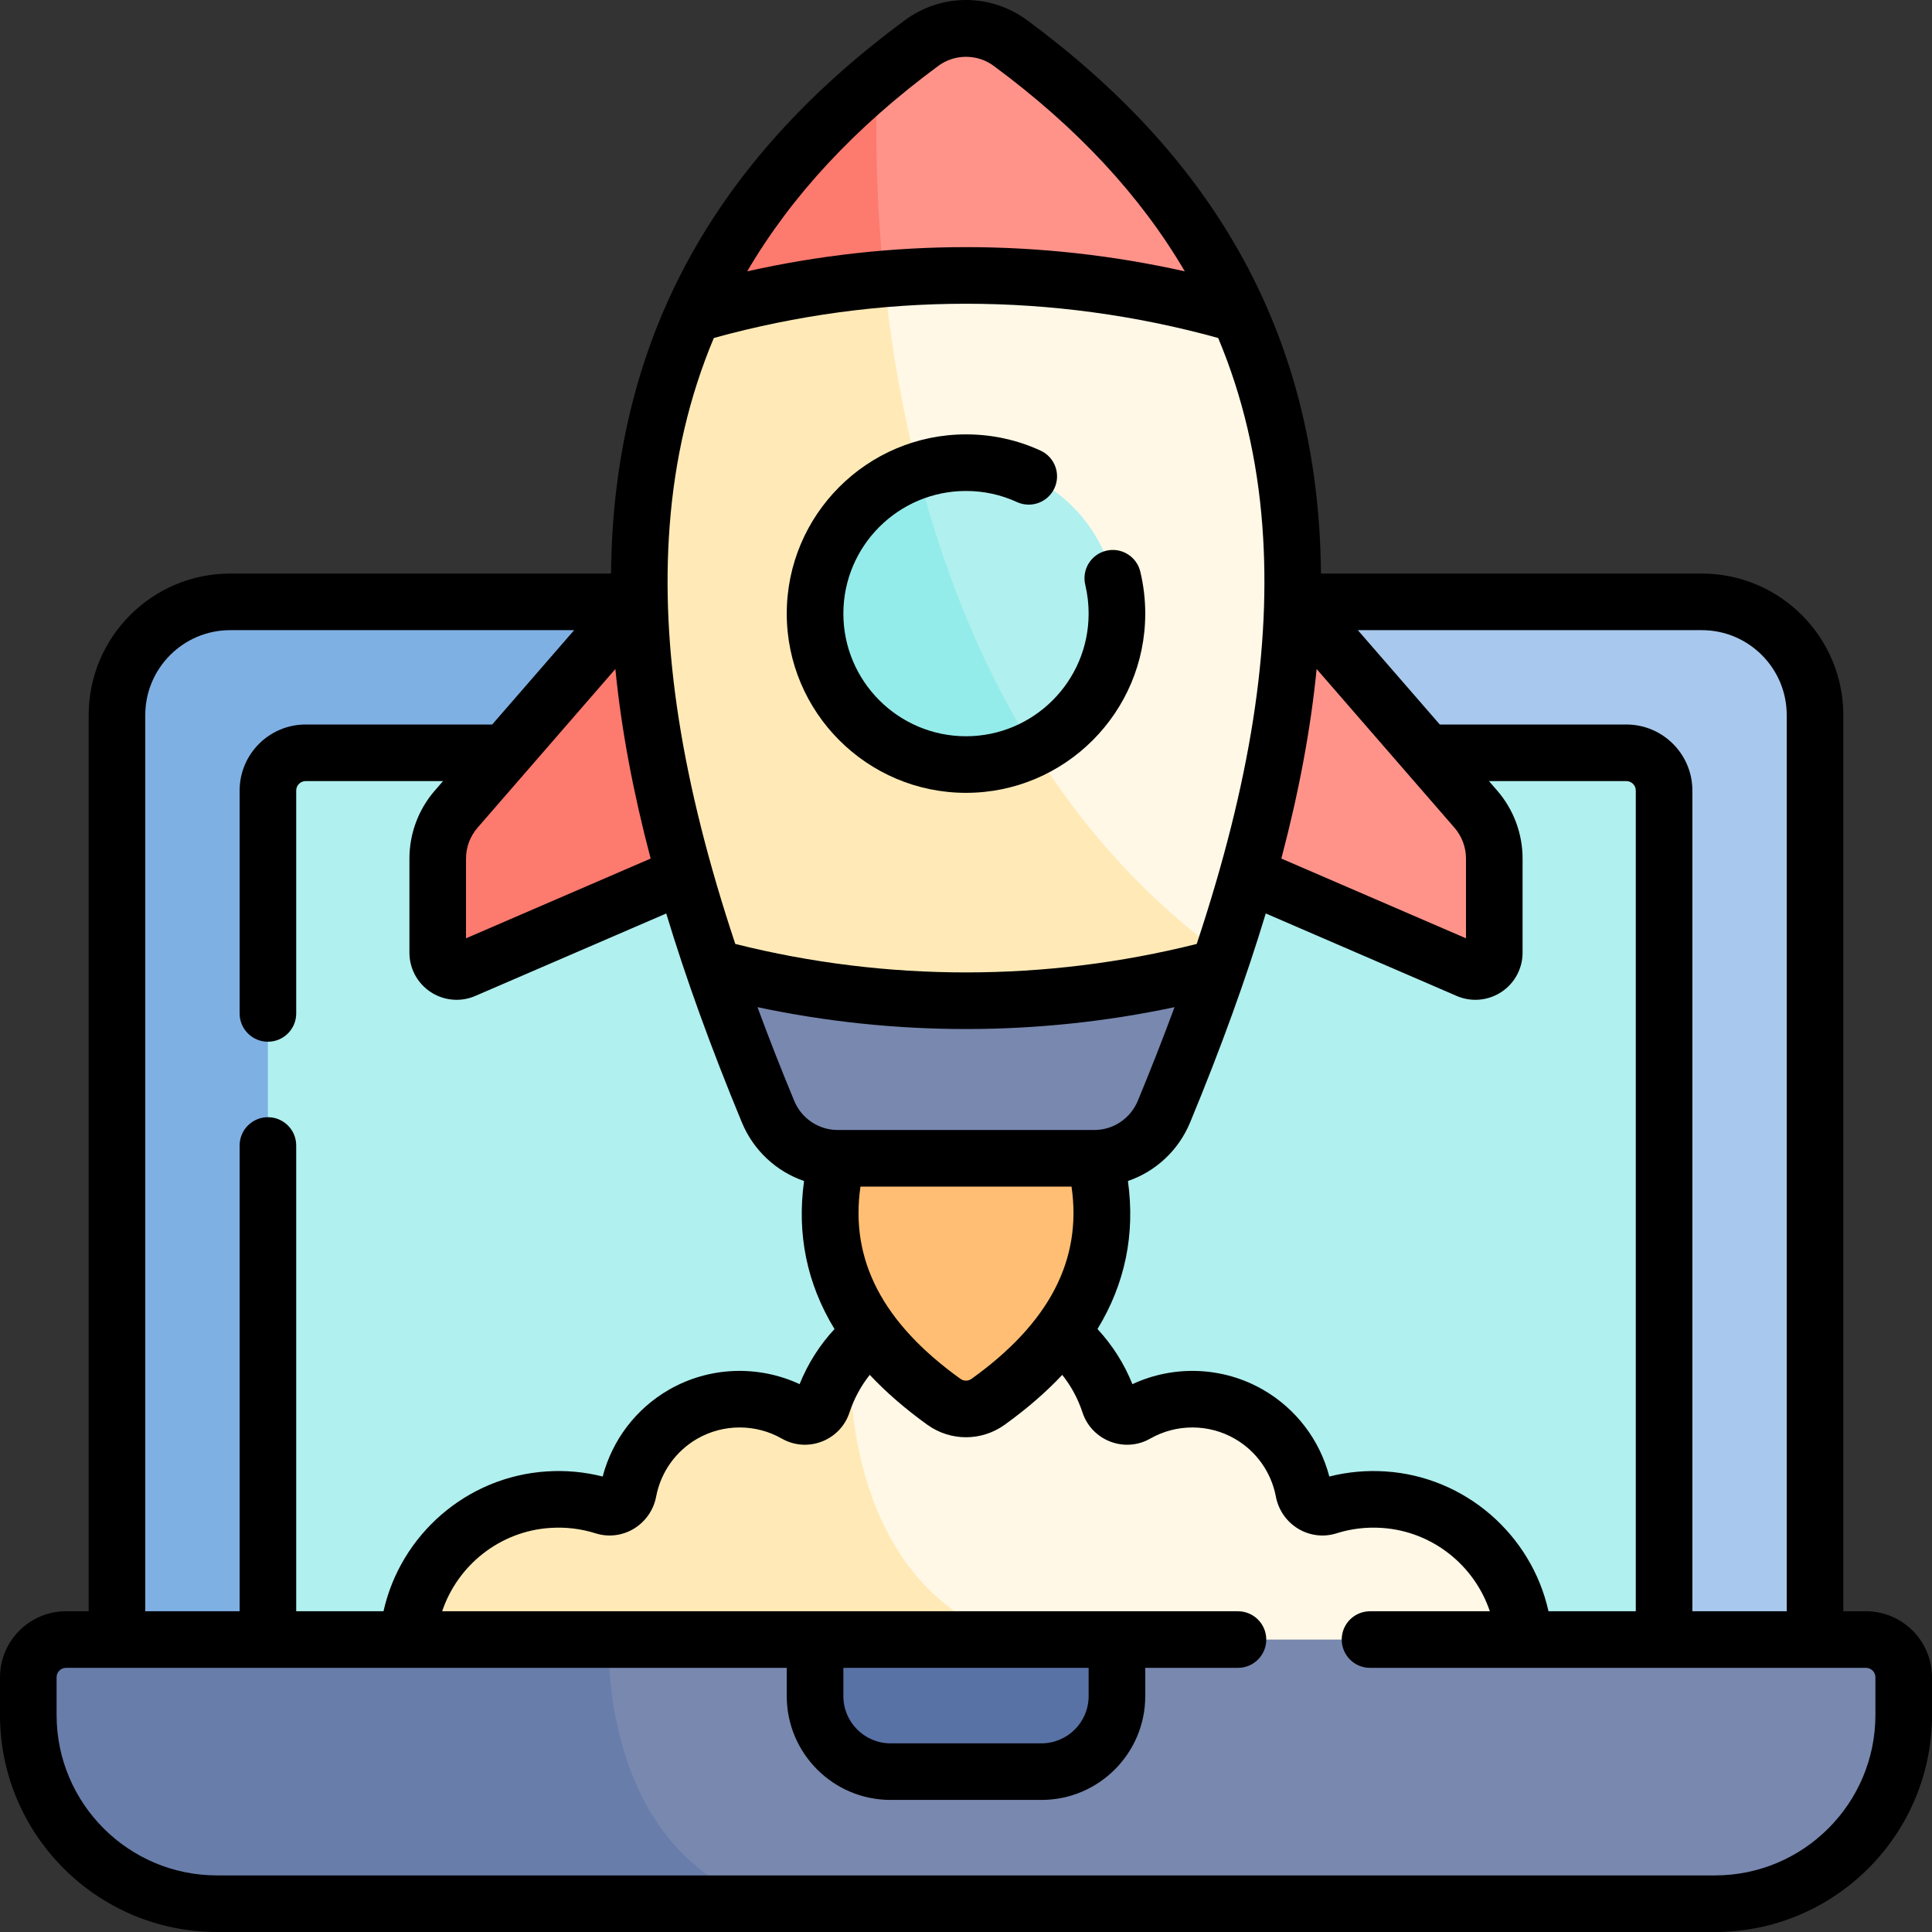 <svg width="72" height="72" viewBox="0 0 72 72" fill="none" xmlns="http://www.w3.org/2000/svg">
<rect x="0" y="0" width="72" height="72" fill="#333333" stroke="none"/>
<g clip-path="url(#clip0_2676_11115)">
<path d="M67.641 26.648V68.836H4.359V67.324C4.359 67.324 27.665 30.846 27.991 22.43H63.422C65.752 22.43 67.641 24.318 67.641 26.648Z" fill="#A8C9ED"/>
<path d="M51.439 61.349V67.324H4.359V26.648C4.359 24.318 6.248 22.43 8.578 22.43H27.991C27.665 30.846 29.046 55.342 51.439 61.349Z" fill="#7FB0E4"/>
<path d="M9.984 63.211V29.461C9.984 28.684 10.614 28.055 11.391 28.055H60.609C61.386 28.055 62.016 28.684 62.016 29.461V63.211H9.984Z" fill="#B0F0EF"/>
<path d="M51.187 67.127C49.947 67.127 48.799 66.725 47.868 66.044V66.312H24.75V65.52C23.734 66.514 22.345 67.127 20.812 67.127C18.237 67.127 16.067 65.397 15.399 63.036C15.399 63.036 30.375 60.134 31.688 50.459C31.954 50.142 32.259 49.849 32.603 49.587C34.869 47.867 38.122 48.13 40.078 50.196C40.672 50.825 41.093 51.549 41.343 52.312C41.48 52.724 41.966 52.913 42.343 52.698C43.603 51.979 45.199 51.93 46.546 52.708C47.653 53.346 48.361 54.412 48.583 55.575C48.661 55.995 49.081 56.268 49.487 56.139C50.135 55.934 50.836 55.842 51.562 55.89C54.346 56.07 56.607 58.321 56.798 61.104C57.024 64.391 54.426 67.127 51.187 67.127Z" fill="#FFF8E6"/>
<path d="M38.351 61.343V63.038H15.4C15.227 62.431 15.155 61.78 15.201 61.106C15.393 58.323 17.654 56.072 20.437 55.892C21.164 55.844 21.864 55.935 22.512 56.141C22.919 56.27 23.338 55.997 23.417 55.577C23.639 54.414 24.346 53.348 25.453 52.709C26.8 51.932 28.398 51.981 29.658 52.7C30.034 52.915 30.521 52.726 30.656 52.313C30.875 51.648 31.22 51.018 31.688 50.461C31.621 52.992 32.137 59.675 38.351 61.343Z" fill="#FFEAB7"/>
<path d="M70.946 62.508V63.914C70.946 67.797 67.797 70.945 63.914 70.945H28.497C18.562 69.341 18.979 63.713 22.669 61.102H30.375C30.375 61.102 34.447 64.617 36.001 64.617L41.626 61.102H69.54C70.316 61.102 70.946 61.732 70.946 62.508Z" fill="#7888AF"/>
<path d="M28.496 70.945H8.086C4.203 70.945 1.055 67.797 1.055 63.914V62.508C1.055 61.732 1.685 61.102 2.461 61.102H22.669C22.662 63.627 23.309 69.231 28.496 70.945Z" fill="#687DAA"/>
<path d="M41.625 61.102V63.211C41.625 64.765 40.366 66.023 38.812 66.023H33.188C31.634 66.023 30.375 64.765 30.375 63.211V61.102H41.625Z" fill="#5972A5"/>
<path d="M43.27 39.289H36H28.73L31.534 42.093C30.054 46.121 31.347 49.484 35.18 52.236C35.669 52.587 36.331 52.587 36.82 52.236C40.653 49.484 41.946 46.121 40.466 42.093L43.27 39.289Z" fill="#FFBE73"/>
<path d="M16.312 31.991V35.496C16.312 36.001 16.83 36.342 17.294 36.141L26.624 32.112L25.218 20.688L17.002 30.147C16.557 30.658 16.312 31.313 16.312 31.991Z" fill="#FD7A6E"/>
<path d="M55.688 31.991V35.496C55.688 36.001 55.17 36.342 54.706 36.141L45.376 32.112L46.782 20.688L54.999 30.147C55.443 30.658 55.688 31.313 55.688 31.991Z" fill="#FF938A"/>
<path d="M45.572 35.578C34.17 29.987 30.759 19.425 32.947 10.388C37.277 5.539 41.773 6.71 46.163 11.71H46.164C49.337 18.784 48.461 26.907 45.572 35.578Z" fill="#FFF8E6"/>
<path d="M45.572 35.58C45.52 35.736 45.467 35.892 45.413 36.05C39.246 40.57 32.75 40.191 26.586 36.05H26.585C23.571 27.202 22.605 18.915 25.835 11.712C28.167 8.692 30.549 8.312 32.947 10.39C33.765 18.327 36.661 29.078 45.572 35.58Z" fill="#FFEAB7"/>
<path d="M46.164 11.707C41.857 10.453 37.375 10.012 32.946 10.387C31.279 8.373 31.533 5.54 32.697 2.891C33.216 2.455 33.761 2.026 34.334 1.603C35.322 0.872 36.678 0.872 37.666 1.603C41.781 4.642 44.518 8.033 46.164 11.707Z" fill="#FF938A"/>
<path d="M45.414 36.047C44.812 37.815 44.127 39.606 43.379 41.415C42.943 42.468 41.917 43.158 40.777 43.158H31.223C30.082 43.158 29.057 42.468 28.621 41.415C27.872 39.606 27.188 37.815 26.585 36.047C32.751 37.701 39.248 37.701 45.414 36.047Z" fill="#7888AF"/>
<path d="M36 28.484C39.107 28.484 41.625 25.966 41.625 22.859C41.625 19.753 39.107 17.234 36 17.234C32.893 17.234 30.375 19.753 30.375 22.859C30.375 25.966 32.893 28.484 36 28.484Z" fill="#B0F0EF"/>
<path d="M38.506 27.898C37.751 28.275 36.9 28.487 36 28.487C32.894 28.487 30.375 25.969 30.375 22.862C30.375 20.386 31.975 18.284 34.2 17.531C35.083 20.996 36.442 24.588 38.506 27.898Z" fill="#93ECEA"/>
<path d="M32.946 10.386C30.548 10.587 28.166 11.027 25.836 11.706C27.253 8.542 29.48 5.589 32.697 2.891C32.621 4.709 32.631 7.34 32.946 10.386Z" fill="#FD7A6E"/>
<path d="M69.539 60.047H68.695V26.648C68.695 23.741 66.33 21.375 63.422 21.375H49.229C49.223 20.725 49.196 20.084 49.149 19.453C48.578 11.848 45.023 5.733 38.282 0.756C36.917 -0.252 35.083 -0.252 33.718 0.756C26.976 5.733 23.422 11.849 22.851 19.453C22.804 20.084 22.777 20.725 22.771 21.375H8.578C5.67 21.375 3.305 23.741 3.305 26.648V60.047H2.461C1.104 60.047 0 61.151 0 62.508V63.914C0 68.373 3.627 72 8.086 72H63.914C68.373 72 72 68.373 72 63.914V62.508C72 61.151 70.896 60.047 69.539 60.047ZM66.586 26.648V60.047H63.07V29.461C63.07 28.104 61.966 27 60.609 27H53.657L50.603 23.484H63.422C65.167 23.484 66.586 24.904 66.586 26.648ZM49.067 24.932L54.202 30.845C54.48 31.165 54.633 31.574 54.633 31.998V34.968L47.752 31.996C48.413 29.493 48.849 27.15 49.067 24.932ZM54.289 37.117C54.513 37.213 54.749 37.26 54.985 37.26C55.323 37.26 55.659 37.162 55.951 36.97C56.446 36.644 56.742 36.095 56.742 35.502V31.998C56.742 31.066 56.406 30.165 55.795 29.462L55.489 29.109H60.609C60.803 29.109 60.961 29.267 60.961 29.461V60.047H57.708C57.075 57.201 54.613 55.029 51.632 54.836C50.923 54.79 50.221 54.853 49.54 55.026C49.184 53.665 48.299 52.499 47.074 51.793C45.581 50.931 43.751 50.861 42.201 51.584C41.899 50.827 41.463 50.138 40.9 49.529C41.929 47.842 42.309 45.998 42.035 44.012C43.066 43.659 43.919 42.877 44.353 41.828C45.498 39.062 46.435 36.477 47.171 34.042L54.289 37.117ZM40.777 42.112H31.223C30.509 42.112 29.87 41.684 29.596 41.021C29.1 39.823 28.645 38.662 28.229 37.534C30.788 38.077 33.394 38.349 36 38.349C38.606 38.349 41.212 38.077 43.771 37.534C43.355 38.662 42.9 39.823 42.404 41.021C42.13 41.684 41.491 42.112 40.777 42.112ZM32.067 44.221H39.933C40.33 46.955 39.104 49.306 36.206 51.386C36.083 51.474 35.917 51.474 35.795 51.387C32.896 49.306 31.67 46.955 32.067 44.221ZM34.971 2.453C34.971 2.453 34.971 2.453 34.971 2.453C35.274 2.229 35.637 2.117 36 2.117C36.363 2.117 36.726 2.229 37.029 2.453C40.126 4.739 42.493 7.279 44.154 10.112C38.779 8.909 33.221 8.909 27.846 10.112C29.507 7.279 31.874 4.739 34.971 2.453ZM24.955 19.611C25.143 17.103 25.689 14.77 26.602 12.596C32.762 10.894 39.239 10.894 45.398 12.596C46.311 14.77 46.857 17.103 47.045 19.611C47.383 24.117 46.6 29.157 44.598 35.178C38.961 36.593 33.04 36.593 27.402 35.178C25.4 29.157 24.616 24.117 24.955 19.611ZM17.367 31.998C17.367 31.574 17.52 31.164 17.798 30.845L22.933 24.932C23.151 27.15 23.587 29.493 24.248 31.996L17.367 34.968V31.998ZM5.414 26.648C5.414 24.904 6.833 23.484 8.578 23.484H21.397L18.343 27H11.391C10.034 27 8.93 28.104 8.93 29.461V37.768C8.93 38.35 9.402 38.822 9.984 38.822C10.567 38.822 11.039 38.35 11.039 37.768V29.461C11.039 29.267 11.197 29.109 11.391 29.109H16.511L16.205 29.462C15.594 30.165 15.258 31.066 15.258 31.998V35.502C15.258 36.095 15.554 36.644 16.049 36.97C16.341 37.162 16.677 37.26 17.015 37.26C17.251 37.26 17.488 37.213 17.712 37.116L24.829 34.043C25.565 36.477 26.502 39.062 27.647 41.828C28.081 42.877 28.934 43.659 29.965 44.013C29.691 45.998 30.071 47.842 31.1 49.53C30.545 50.128 30.104 50.822 29.799 51.583C28.249 50.861 26.419 50.931 24.926 51.793C23.702 52.499 22.818 53.663 22.46 55.026C21.78 54.853 21.078 54.789 20.369 54.836C17.387 55.029 14.925 57.201 14.292 60.047H11.039V42.69C11.039 42.107 10.567 41.635 9.984 41.635C9.402 41.635 8.93 42.107 8.93 42.69V60.047H5.414V26.648ZM22.381 55.377C22.381 55.378 22.38 55.379 22.38 55.379C22.38 55.379 22.381 55.378 22.381 55.377ZM69.891 63.914C69.891 67.21 67.21 69.891 63.914 69.891H8.086C4.79 69.891 2.109 67.21 2.109 63.914V62.508C2.109 62.314 2.267 62.156 2.461 62.156H29.32V63.211C29.32 65.343 31.055 67.078 33.188 67.078H38.812C40.945 67.078 42.68 65.343 42.68 63.211V62.156H46.135C46.717 62.156 47.19 61.684 47.19 61.102C47.19 60.519 46.717 60.047 46.135 60.047H16.478C17.055 58.329 18.63 57.062 20.506 56.941C21.084 56.903 21.651 56.971 22.193 57.142C22.667 57.293 23.184 57.233 23.613 56.976C24.053 56.714 24.359 56.273 24.453 55.772C24.626 54.864 25.183 54.08 25.98 53.62C26.951 53.059 28.16 53.056 29.135 53.612C29.591 53.873 30.135 53.913 30.627 53.723C31.119 53.533 31.496 53.137 31.658 52.639C31.826 52.128 32.082 51.655 32.413 51.237C33.022 51.886 33.74 52.508 34.567 53.102C34.995 53.408 35.497 53.562 36 53.562C36.502 53.562 37.005 53.408 37.435 53.101C38.261 52.507 38.979 51.886 39.587 51.238C39.922 51.66 40.175 52.13 40.343 52.643C40.508 53.141 40.885 53.535 41.377 53.724C41.869 53.913 42.412 53.872 42.866 53.612C43.841 53.057 45.049 53.059 46.02 53.62C46.817 54.08 47.374 54.864 47.547 55.768C47.641 56.273 47.947 56.714 48.387 56.976C48.816 57.233 49.334 57.293 49.806 57.143C50.349 56.971 50.916 56.903 51.495 56.941C53.37 57.062 54.945 58.329 55.522 60.047H51.057C50.474 60.047 50.002 60.519 50.002 61.101C50.002 61.684 50.474 62.156 51.057 62.156H69.539C69.733 62.156 69.891 62.314 69.891 62.508V63.914ZM31.43 63.211V62.156H40.57V63.211C40.57 64.18 39.782 64.969 38.812 64.969H33.188C32.218 64.969 31.43 64.18 31.43 63.211Z" fill="black"/>
<path d="M36 29.547C39.683 29.547 42.68 26.55 42.68 22.867C42.68 22.339 42.618 21.813 42.496 21.304C42.361 20.738 41.791 20.388 41.225 20.524C40.658 20.659 40.309 21.229 40.445 21.795C40.528 22.144 40.57 22.504 40.57 22.867C40.57 25.387 38.52 27.438 36 27.438C33.48 27.438 31.43 25.387 31.43 22.867C31.43 20.347 33.48 18.297 36 18.297C36.664 18.297 37.302 18.436 37.898 18.71C38.428 18.953 39.054 18.721 39.297 18.192C39.54 17.662 39.308 17.036 38.779 16.793C37.905 16.391 36.97 16.188 36 16.188C32.317 16.188 29.32 19.184 29.32 22.867C29.32 26.55 32.317 29.547 36 29.547Z" fill="black"/>
</g>
<defs>
<clipPath id="clip0_2676_11115">
<rect width="72" height="72" fill="white"/>
</clipPath>
</defs>
</svg>
